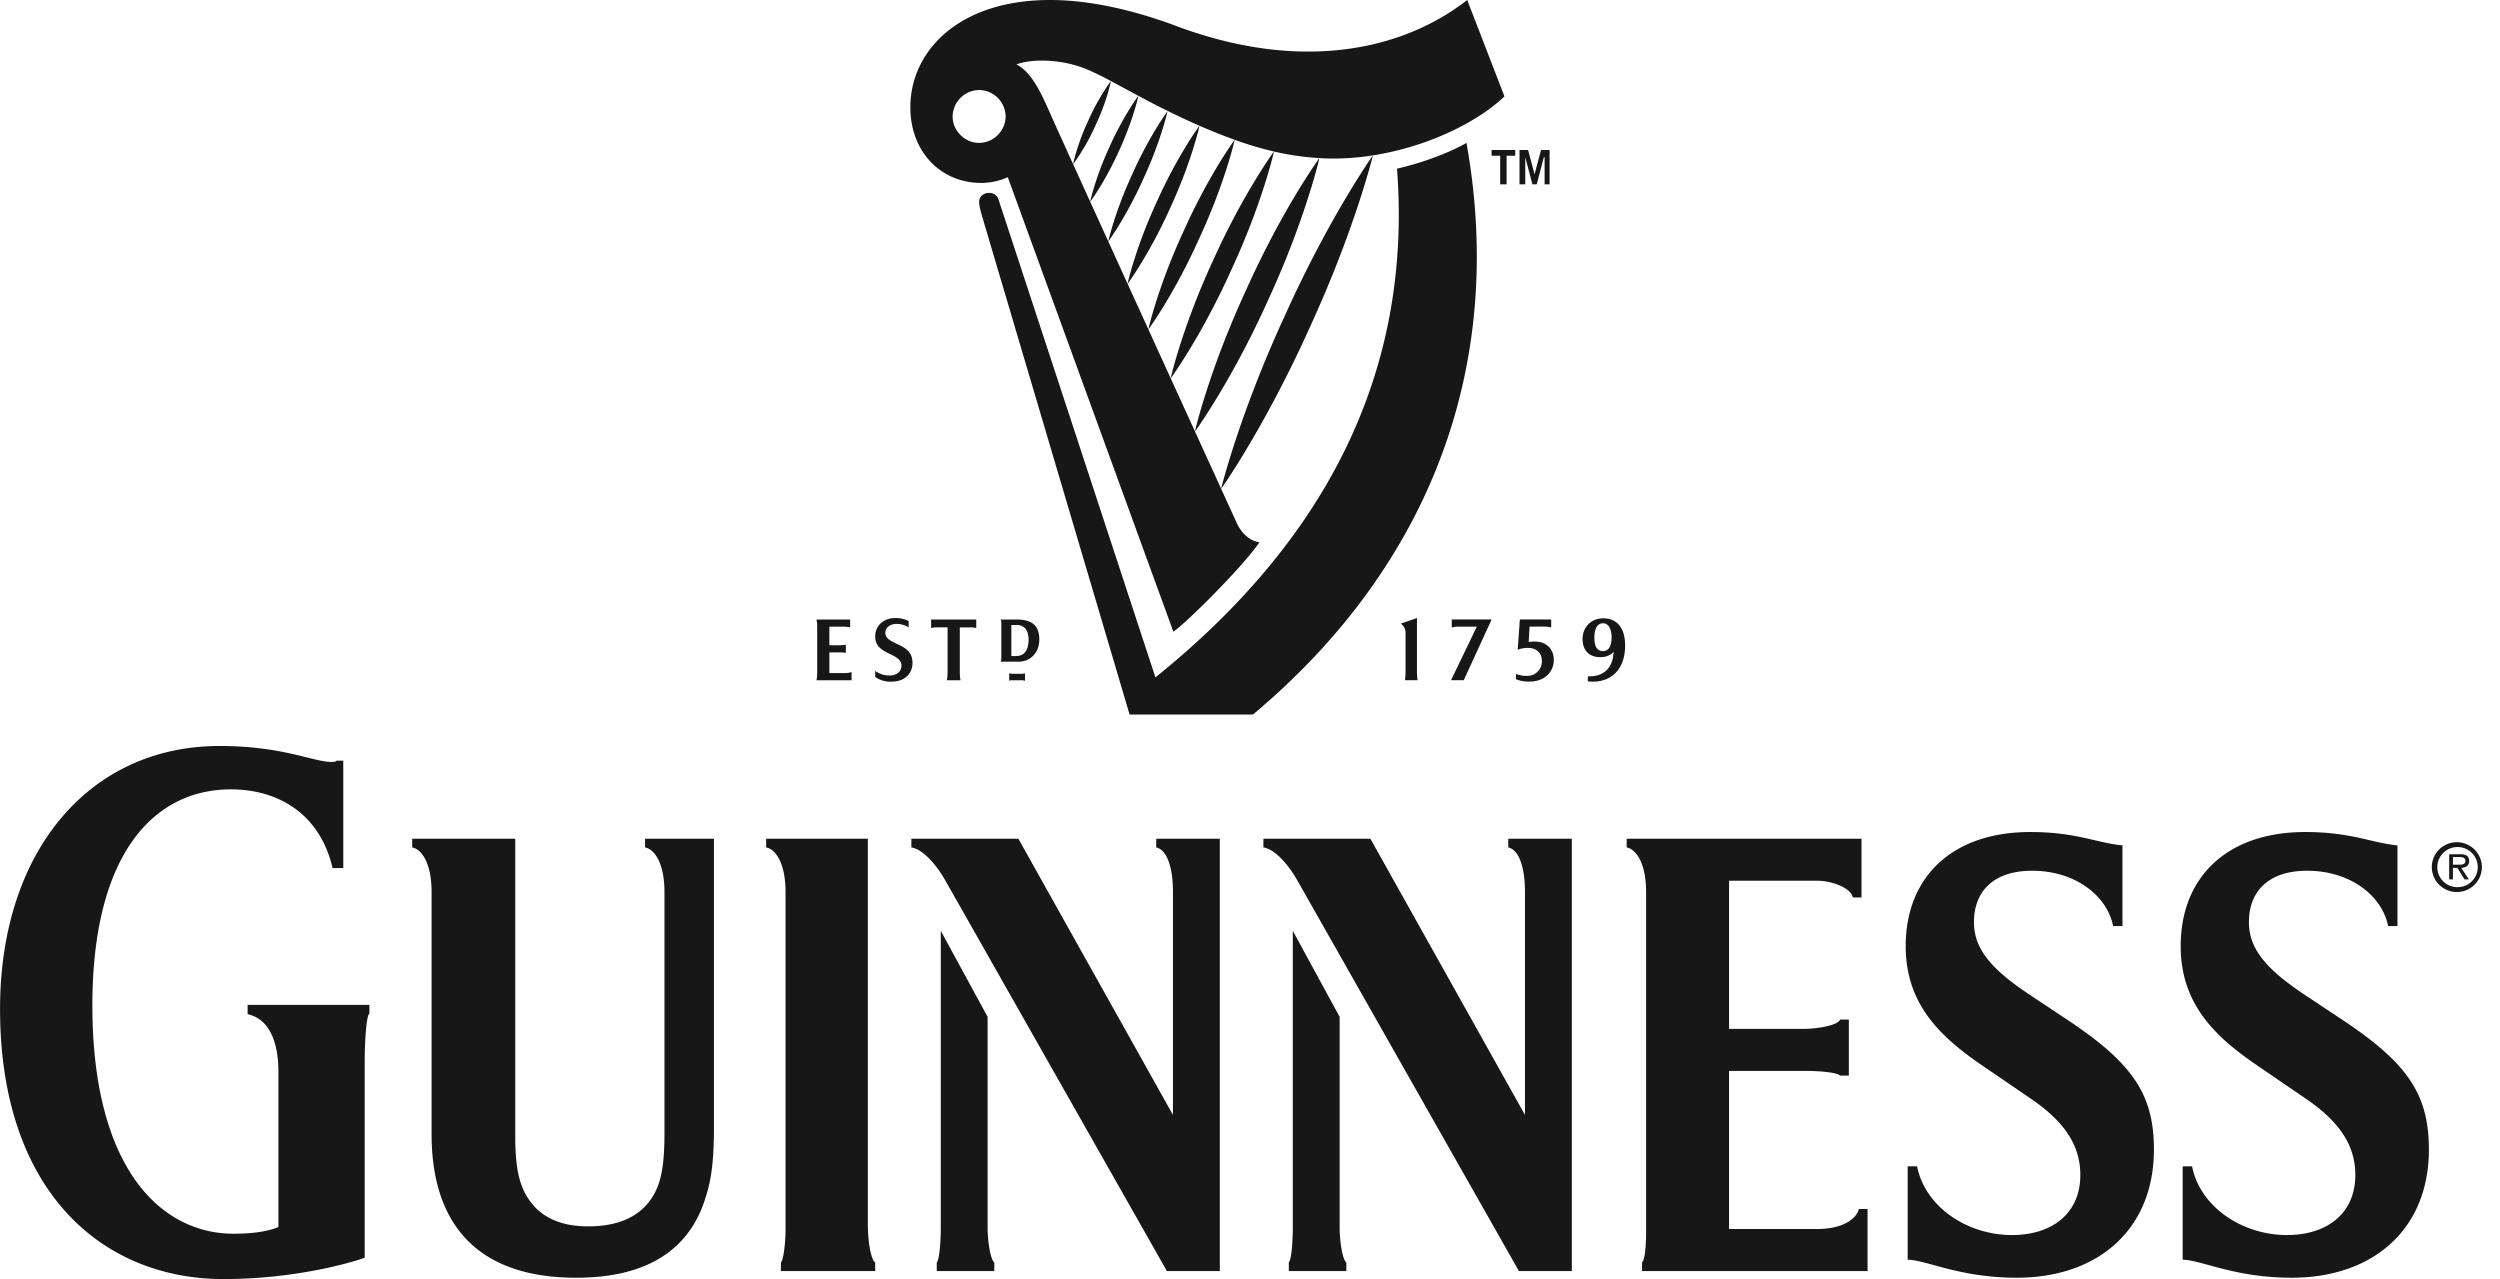 <svg xmlns="http://www.w3.org/2000/svg" width="86" height="44" viewBox="0 0 86 44"><path fill="#171717" fill-rule="evenodd" d="M84.542 30.685a.863.863 0 0 1-.768-.421.854.854 0 0 1 0-.873.863.863 0 0 1 1.603.437.86.86 0 0 1-.835.857zm0-1.547a.692.692 0 0 0-.698.686.686.686 0 0 0 .698.694.692.692 0 0 0 .693-.69c0-.381-.31-.69-.693-.69zm.124.716l.262.398h-.147l-.249-.398h-.152v.398h-.128v-.866h.378a.444.444 0 0 1 .213.04c.064.038.096.116.096.19 0 .169-.12.233-.273.238zm-.06-.37h-.226v.26h.141c.121 0 .288.023.288-.132 0-.112-.096-.128-.203-.128zm-3.974 5.634c2.233 1.492 2.922 2.57 2.922 4.43 0 2.73-1.91 4.406-4.718 4.406-1.98 0-3.13-.619-3.752-.619v-3.214h.323c.276 1.4 1.726 2.365 3.268 2.365 1.312 0 2.348-.69 2.348-2.067 0-.94-.46-1.767-1.657-2.593l-1.68-1.148c-1.45-.986-2.67-2.11-2.67-4.13 0-2.388 1.61-3.926 4.28-3.926 1.589 0 2.256.368 3.177.46v2.776h-.322c-.208-1.055-1.312-1.904-2.785-1.904-1.382 0-2.003.758-2.003 1.767 0 .873.53 1.56 1.819 2.433l1.45.964zm-9.46 0c2.233 1.492 2.923 2.57 2.923 4.43 0 2.73-1.91 4.406-4.718 4.406-1.98 0-3.13-.619-3.753-.619v-3.214h.324c.275 1.4 1.725 2.365 3.267 2.365 1.313 0 2.348-.69 2.348-2.067 0-.94-.46-1.767-1.657-2.593l-1.68-1.148c-1.45-.986-2.67-2.11-2.67-4.13 0-2.388 1.61-3.926 4.282-3.926 1.587 0 2.254.368 3.175.46v2.776h-.322c-.207-1.055-1.313-1.904-2.785-1.904-1.38 0-2.002.758-2.002 1.767 0 .873.529 1.56 1.818 2.433l1.45.964zm-14.685 8.308c.115-.114.139-.712.139-1.032V30.688c0-.963-.323-1.468-.668-1.537v-.298h8.078v2.019h-.299c-.069-.344-.758-.574-1.197-.574h-3.06v5.096h2.577c.345 0 1.151-.093 1.243-.322h.3V37h-.3c-.116-.115-.76-.16-1.15-.16h-2.67v5.438h3.037c.83 0 1.336-.321 1.428-.688h.299v2.135h-7.757v-.3zm-1.867-19.99l.003-.17c.558.021.873-.308.883-.85-.05.085-.197.168-.353.185-.42.043-.679-.168-.71-.546-.035-.405.227-.745.624-.779.525-.046.814.293.835.851.036.976-.572 1.4-1.282 1.31zm.524-1.995c-.271 0-.297.344-.298.492 0 .269.073.465.294.465.296 0 .298-.368.298-.49 0-.148-.048-.467-.294-.467zm-10.51 8.857c-.253-.46-.736-1.078-1.173-1.147v-.298h3.681l5.317 9.5v-7.665c0-.963-.253-1.468-.575-1.537v-.298h2.187v14.872h-1.82l-7.616-13.427zm8.817-7.599c0 .418-.32.749-.846.749-.154 0-.317-.022-.46-.087l.009-.177a.93.93 0 0 0 .446.062.495.495 0 0 0 .441-.498c0-.298-.19-.46-.483-.46-.124 0-.24.02-.349.063l.074-1.041h1.078v.275a.86.86 0 0 0-.223-.029h-.521l-.03.53a1.23 1.23 0 0 1 .257-.016c.374.02.607.275.607.63zm-.317-17.292h-.025l-.246.935h-.148l-.246-.935v.935h-.198V5.16h.296l.222.837.222-.837h.295v1.18h-.172v-.934zm-1.307.935h-.221v-.984h-.295v-.197h.812v.197h-.296v.984zm-6.333-.897c-1.386-.069-2.638-.416-4.385-1.186a28.858 28.858 0 0 1-1.948-.964c-.007.04-.187.855-.668 1.895-.468 1.046-.963 1.716-.99 1.75l.622 1.365c.01-.055.24-1.049.83-2.324.576-1.288 1.177-2.117 1.208-2.156-.009.049-.239 1.046-.831 2.325-.575 1.285-1.174 2.113-1.207 2.156l.663 1.456c.012-.064.289-1.272 1.006-2.822.7-1.563 1.431-2.568 1.468-2.614-.01.058-.287 1.27-1.006 2.824-.698 1.56-1.427 2.563-1.467 2.613l.715 1.567c.015-.08.353-1.524 1.213-3.382.84-1.876 1.713-3.085 1.757-3.14-.013.069-.352 1.52-1.217 3.385-.836 1.87-1.705 3.077-1.753 3.138l.767 1.682c.02-.095.426-1.821 1.454-4.043 1.007-2.245 2.047-3.692 2.1-3.759-.016.084-.423 1.816-1.456 4.047-1.004 2.239-2.039 3.682-2.097 3.756l.834 1.827c.024-.12.524-2.197 1.763-4.87 1.21-2.703 2.455-4.451 2.518-4.532-.02.101-.518 2.187-1.76 4.874-1.208 2.695-2.452 4.44-2.52 4.53l.9 1.971c.029-.134.67-2.658 2.18-5.928 1.477-3.296 2.966-5.441 3.04-5.54-.025.12-.665 2.652-2.178 5.93-1.475 3.289-2.961 5.432-3.042 5.54l.527 1.152c.173.394.47.638.79.688-.592.86-2.518 2.778-2.961 3.073L34.668 6.095a2.255 2.255 0 0 1-.912.198c-1.38 0-2.44-1.058-2.44-2.606C31.315 1.794 32.941 0 36.121 0c1.208 0 2.662.27 4.314.884C44.68 2.482 48.204 1.77 50.472 0l1.282 3.318C50.41 4.58 47.83 5.56 45.494 5.445zM33.682 3.097a.924.924 0 0 0-.912.91c0 .491.419.909.912.909a.924.924 0 0 0 .912-.91.924.924 0 0 0-.912-.91zm3.681-.723c-.823-.332-1.803-.37-2.398-.16.497.266.807.87 1.18 1.732.068.155.357.792.77 1.702.006-.035.139-.676.517-1.49.366-.82.763-1.344.784-1.37a9.757 9.757 0 0 0-.853-.414zm.854.415a7.214 7.214 0 0 1-.517 1.49 7.257 7.257 0 0 1-.784 1.37l.586 1.291c.008-.044.188-.857.668-1.894.469-1.048.966-1.72.99-1.75-.344-.185-.659-.356-.943-.507zm-7.37 18.674c-.218 0-.373.111-.39.276-.008.08.018.16.087.228.06.06.155.107.303.18.389.167.543.343.543.663s-.223.64-.74.64a.906.906 0 0 1-.543-.164v-.205c.154.102.32.17.544.154.19-.013.35-.126.359-.313.01-.187-.109-.284-.36-.407-.392-.18-.548-.325-.543-.639.006-.331.26-.605.667-.614a.962.962 0 0 1 .484.103l-.001.22a.742.742 0 0 0-.41-.122zm-.74 22.262h-3.244v-.3c.091-.067.16-.71.16-1.101V30.688c0-.963-.322-1.468-.667-1.537v-.298h3.498v13.22c0 .849.16 1.33.253 1.353v.299zm-1.995-20.668v-1.45c0-.125 0-.173-.025-.296h1.158v.271a1.171 1.171 0 0 0-.256-.025h-.459v.64h.345c.05 0 .14-.003.222-.02v.282a1.203 1.203 0 0 0-.222-.017h-.345v.712h.543c.098 0 .152-.016.222-.034v.28h-1.208c.025-.123.025-.246.025-.343zm-8.293 20.897c-3.498 0-4.972-1.95-4.972-4.935v-8.331c0-.963-.322-1.468-.667-1.537v-.298h3.545v10.235c0 .987.115 1.515.322 1.928.46.895 1.289 1.171 2.187 1.171.944 0 1.84-.276 2.301-1.171.208-.413.323-.94.323-2.042v-8.286c0-.963-.323-1.468-.668-1.537v-.298h2.37v9.914c0 1.17-.091 1.813-.275 2.387-.553 1.859-2.049 2.8-4.466 2.8zm-7.273-.69c-.161.071-2.187.736-4.857.736-4.165 0-7.687-3.006-7.687-9.294 0-5.44 3.084-9.044 7.55-9.044 2.186 0 3.221.55 3.867.55.091 0 .137-.022.16-.046h.23v3.696h-.368c-.437-1.881-1.887-2.708-3.498-2.708-2.624 0-4.765 2.18-4.765 7.436 0 5.623 2.371 7.85 4.857 7.85.714 0 1.22-.093 1.542-.23v-5.37c0-.78-.207-1.768-1.059-1.952v-.32h4.19v.298c-.116.068-.162 1.124-.162 1.584v6.815zm19.706-21.682c-.073 0-.147 0-.221.024v-.295h1.552v.295c-.074-.024-.147-.024-.221-.024h-.345v1.475c0 .097 0 .22.024.343h-.468c.024-.123.024-.246.024-.343V21.58h-.345zm8.098 16.772v-7.666c0-.963-.253-1.468-.575-1.537v-.298h2.187v14.872h-1.82l-7.617-13.427c-.254-.46-.737-1.078-1.174-1.147v-.298h3.682l5.317 9.5zm-7.987-6.335l1.611 2.961v7.23c0 .574.116 1.148.23 1.216v.299h-1.979v-.3c.115-.113.138-.986.138-1.147V32.02zm2.897-8.857v.257a.43.43 0 0 0-.148-.019h-.247c-.049 0-.108 0-.148.017v-.255a.507.507 0 0 0 .148.017h.247c.05 0 .1-.006.148-.017zm-.814-.524v-1.204c0-.025 0-.074-.024-.123h.542c.493 0 .789.171.789.688 0 .443-.296.763-.715.763h-.616c.024-.05.024-.099.024-.124zm.345-.07h.148c.271 0 .444-.157.444-.574 0-.339-.173-.495-.395-.495h-.197v1.069zm15.15-.98v-.278h1.372l-.96 2.09h-.437l.887-1.843h-.64a.607.607 0 0 0-.222.031zM38.858 24.58L33.83 7.595c-.05-.172-.148-.492-.148-.639 0-.197.148-.32.345-.32.148 0 .272.074.32.222l5.4 16.444c5.77-4.646 8.852-10.397 8.31-17.501.789-.172 1.799-.542 2.39-.885 1.356 7.57-1.183 14.502-7.346 19.664h-4.243zm9.327-3.127l.558-.192v1.794c0 .098 0 .221.025.344h-.44c.023-.123.023-.246.023-.344V21.77a.367.367 0 0 0-.166-.317zm-3.713 10.566l1.612 2.961v7.23c0 .574.115 1.148.23 1.216v.299h-1.979v-.3c.115-.113.137-.986.137-1.147V32.02z"></path></svg>